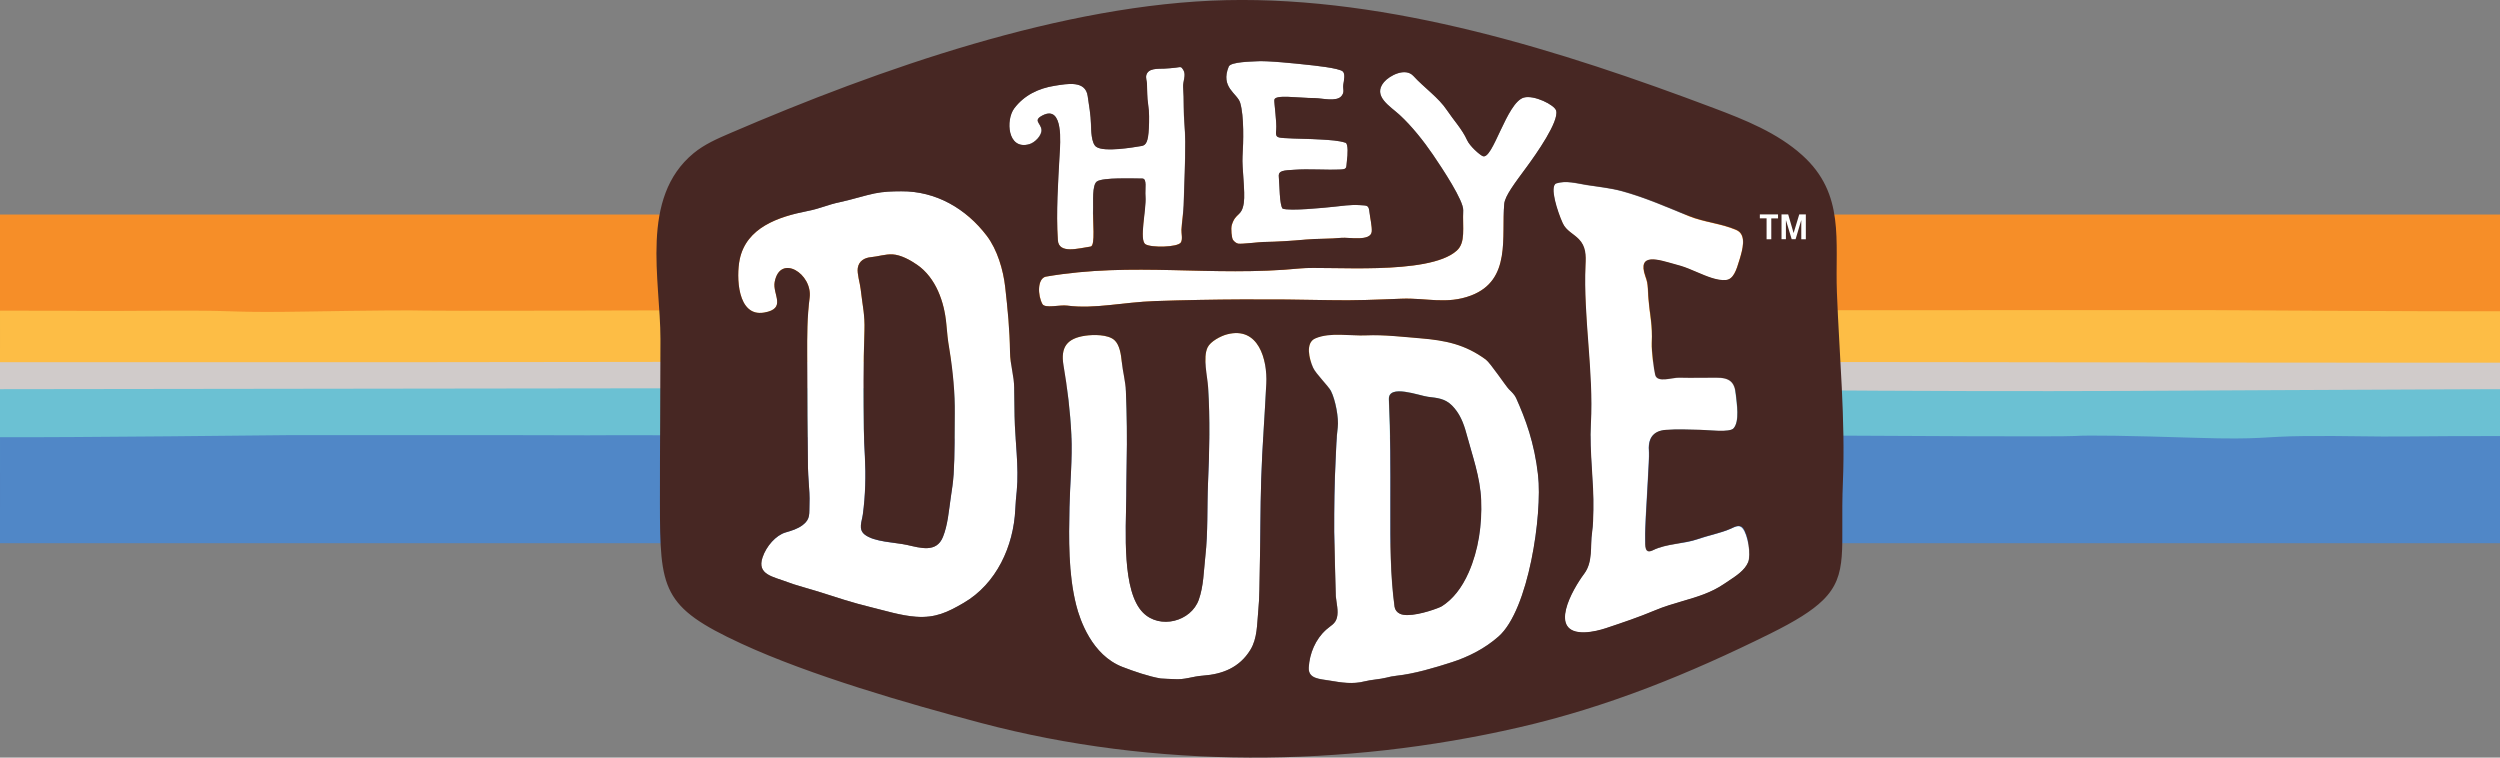 <svg enable-background="new 0 0 330 100" viewBox="0 0 330 100" xmlns="http://www.w3.org/2000/svg"><rect x="0" y="0" width="330" height="100" fill="#808080" stroke="none"/><path d="m0 28.32h330v13.72h-330z" fill="#f68e28"/><path d="m0 48.59h330v-7.5c-9 .03-37.89-.15-37.89-.15h-10.18-8.46-11.9l-9.2.01s-6.26-.02-10.43 0-18.28.13-18.28.13l-12.27.13s-48.09-.2-57.05-.13 2.33-.01-7.73 0 .98.02-7.85.1c-8.83.09 1.96-.06-10.92-.12-1.92-.01-3.16-.01-3.94-.02-.66-.01-1.89-.02-4.03-.04-12.27-.11 0 0-10.43-.04s-9.2.01-9.2.01-6.38-.02-12.88 0-29.57.09-31.28.03-6.99-.02-15.95.13-8.59-.1-14.35-.12-8.71.06-13.74.03c-2.48-.02-7.35-.03-12.04-.03z" fill="#fdbd45"/><path d="m0 51.82h330v-3.95c-3.56 0-7.12 0-10.65 0-20.24.02-53.18-.07-64.77-.07s-40.67-.02-50.97-.06-41.04.09-57.6.06-54.56-.03-58.84-.03c-14.91 0-29.79.06-44.64.04-14.15 0-28.34 0-42.53 0z" fill="#d0cbca"/><path d="m0 62.37h330v-11c-2 .01-4.02.01-6.04.02-39.31.13-46.98.41-90.81.09-28.07-.21-97.56-.23-125.85-.23-35.78 0-71.5.09-107.3.12v11z" fill="#6bc1d3"/><path d="m0 71.7h330v-14.14c-4.69 0-9.56.02-12.04.05-5.03.06-7.97-.1-13.74-.05s-5.4.51-14.35.23c-8.96-.28-14.23-.36-15.95-.24s-24.78-.01-31.28-.05-12.88 0-12.88 0 1.23-.1-9.2-.02 1.84-.13-10.43.08c-2.14.04-3.37.06-4.03.08-.78 0-2.02.01-3.94.03-12.88.11-2.09.38-10.92.22s2.21-.17-7.85-.19 1.23.13-7.73 0-57.05.24-57.05.24l-12.27-.24s-14.11-.2-18.28-.24-10.43 0-10.43 0l-9.2-.02h-11.9-8.46-10.18s-28.89.32-37.89.27z" fill="#5087c7"/><g fill="#fff"><path d="m140.88 40.34c3.62.48 7.36-.46 11.65-.6 7.67-.26 15.36-.28 23.03-.12 3.19.07 6.31-.07 9.43-.19 3.29-.13 5.99.79 9.19-.42 5.37-2.03 3.99-7.78 4.39-12.11.1-1.05 1.37-2.71 2.96-4.86 1.27-1.72 4.29-6.01 3.89-7.44-.21-.75-2.93-2.1-4.27-1.72-2.28.65-4.1 8.3-5.42 7.73-.4-.17-1.7-1.3-2.07-2.12-.63-1.41-1.8-2.66-2.65-3.94-1.11-1.66-3.01-2.96-4.44-4.53-1.05-1.14-3.14-.06-3.88.82-1.56 1.85.83 3.18 2.07 4.33 1.61 1.48 3.18 3.47 4.39 5.24 1.35 1.97 4.05 6.09 4 7.34-.1 2.38.35 4.26-.86 5.34-3.72 3.34-17.17 2-20.64 2.34-11.74 1.15-22.02-.91-33.62 1.09-1.1.29-1.06 2.44-.43 3.61.33.62 2.28.08 3.28.21z"/><path d="m161.98 44.13c-.83.22-2.2.94-2.58 1.73-.64 1.36-.02 3.78.07 5.25.26 4.17.17 8.41-.01 12.59-.15 3.29.01 6.5-.36 9.78-.21 1.88-.22 3.88-.86 5.68-1.02 2.88-5.14 3.96-7.37 1.7-2.79-2.82-2.25-10.7-2.2-15.41.01-.54.01-1.04.01-1.46 0-.97.02-1.95.04-2.99.07-3.12.02-6.24-.1-9.33-.05-1.33-.42-2.62-.55-3.94-.09-.9-.27-2.23-.98-2.85-.87-.75-2.75-.72-3.82-.57-2.44.35-3.29 1.52-2.89 3.89.52 3.07.89 6.05 1.04 9.2.15 3.19-.19 6.41-.25 9.59-.08 4.08-.18 8.71.9 12.93.49 1.92 2.06 6.55 6.08 8.11 1.47.57 3.52 1.27 5.06 1.53.17.03 1.52.07 1.69.08 1.55.12 2.4-.35 3.93-.46 2.55-.18 4.78-1.06 6.21-3.38.95-1.55.88-3.41 1.05-5.15.18-1.85.15-3.76.2-5.62.1-3.92.07-7.84.19-11.75.13-4.22.47-8.44.67-12.63.16-3.18-1.02-7.6-5.17-6.52z"/><path d="m133.87 51.21c-.01-.79-.13-1.51-.26-2.28-.13-.79-.27-1.6-.29-2.5-.03-2.84-.31-5.69-.63-8.51-.26-2.28-1.04-4.95-2.43-6.79-2.74-3.61-6.72-5.92-11.3-5.88-1.26.01-2.27.03-3.52.28-1.14.23-3.29.89-4.47 1.13-1.83.38-2.57.84-4.4 1.2-3.83.75-8.06 2.17-8.93 6.38-.47 2.24-.34 7.62 3.21 7.02 3.05-.52 1.1-2.41 1.41-4.05.72-3.76 5.02-1.07 4.61 2.08-.33 2.56-.33 5.08-.32 7.66 0 .61.01 1.21.01 1.82.01 3.82.03 8.34.09 12.94.01.64.06 1.3.1 1.94.07.95.14 1.91.1 2.86-.06 1.25.18 1.98-.9 2.8-.67.51-1.45.73-2.25.97-1.27.37-2.55 1.8-3.05 3.31-.76 2.28 1.4 2.52 3.37 3.27.25.09.5.18.77.27 1.05.34 2.11.61 3.16.94 2.35.75 4.59 1.5 7.01 2.08 1.93.47 3.98 1.12 5.97 1.26 2.54.18 4.15-.59 6.26-1.82 4.35-2.53 6.61-7.5 6.83-12.38.03-.78.11-1.59.19-2.38.31-3.2-.23-6.67-.28-9.9-.03-1.22-.05-2.48-.06-3.72zm-8 11.4c-.07 1.07-.23 2.04-.38 3.09-.25 1.68-.39 3.58-1.03 5.18-.86 2.13-2.99 1.44-4.74 1.05-1.56-.34-4.36-.37-5.6-1.38-.86-.7-.36-1.69-.23-2.65.34-2.5.4-5.12.27-7.64-.06-1.18-.13-2.41-.14-3.62-.04-4.01-.08-8.56.08-13.01.08-2.09-.26-3.38-.5-5.48-.08-.76-.49-2.02-.38-2.77.15-.97.94-1.36 1.72-1.43.93-.08 1.93-.43 2.87-.37 1.09.06 2.35.75 3.24 1.37 2.49 1.72 3.6 4.93 3.86 7.83.1 1.05.19 2.14.37 3.19.53 3.19.77 6 .73 8.62-.02 2.65.03 5.38-.14 8.02z"/><path d="m137.62 15.22c2.79-1.41 2.3 3.82 2.24 5.07-.2 3.82-.47 7.61-.24 11.4.12 1.87 2.72 1.08 4.33.85.67-.1.25-3.43.33-5.11.03-.65-.16-3.03.5-3.48.8-.56 4.81-.38 5.98-.39.67 0 .35 1.31.43 2.36.13 1.76-.86 5.74-.01 6.31.72.48 4.27.43 4.68-.23.27-.42.06-1.22.08-1.7.05-.91.27-2.31.29-3.22.1-3.42.22-5.43.21-8.38 0-1.56-.21-3.11-.2-4.66 0-.88-.02-1.72-.08-2.57-.05-.72.44-1.57.03-2.24-.3-.51-.35-.38-.98-.31-.5.05-1.02.11-1.54.13-.89.03-2.11-.07-2.37.86-.09.35.06.75.08 1.08.05.97.01 1.83.16 2.78.16 1.02.14 2.13.09 3.16-.08 1.76-.37 2.24-.94 2.33-1.18.2-4.93.83-5.99.12-.68-.46-.68-2.29-.7-2.96-.03-1.26-.25-2.51-.44-3.76-.3-2.07-2.69-1.61-4.34-1.35-2.16.34-4.05 1.26-5.35 2.98-1.15 1.52-.91 5.55 1.98 4.74.74-.21 1.7-1.18 1.6-1.95-.1-.87-1.15-1.18.17-1.86z"/><path d="m164.02 20.64c-.1 1.49.38 4.66.17 6.14-.27 1.85-1.09 1.26-1.59 2.94-.14.47-.01 1.71.16 1.95.14.2.43.46.7.5.49.07 2.77-.21 3.31-.22 1.87-.03 3.74-.15 5.61-.32 1.57-.14 3.2-.08 4.72-.23.92-.09 3.89.52 3.98-.84.05-.66-.22-1.81-.29-2.47-.11-1.04-.26-.94-1.32-1.01-1.22-.08-2.36.11-3.52.23-1.26.13-5.63.57-6.63.24-.43-.47-.41-3.15-.51-4.22-.08-.84.7-.82 1.97-.91 2.03-.15 4.16.05 6.21-.04.92-.04.68-.29.82-1.24.09-.62.19-2.16-.19-2.29-.93-.31-2.06-.35-3.11-.42-1.68-.11-3.34-.09-5.01-.2-1.04-.07-1.11-.17-1.03-1.11.08-.92-.29-3.5-.25-3.92.06-.76 3.02-.26 5.38-.24.91.01 2.82.51 3.47-.26.48-.58.16-.86.26-1.57.07-.45.27-1.35-.06-1.68-.49-.47-3.92-.81-4.87-.91-.99-.11-5.29-.57-6.61-.44-.46.04-3.32.05-3.59.69-1.14 2.77 1.13 3.53 1.51 4.79.53 1.77.42 5.21.31 7.06z"/><path d="m228.43 69.81c-.71.32-1.5.53-2.25.75-.63.18-1.29.35-2.05.61-1.93.67-4.14.58-5.97 1.48-1.12.55-.99-.62-1.01-1.42-.02-.99.04-2 .08-2.99.07-1.69.48-7.83.42-8.49-.17-1.74.41-2.85 2.21-2.98 1.49-.11 2.98-.05 4.47-.01 1.24.03 3.95.38 4.47-.19.84-.92.43-3.34.31-4.46-.17-1.67-.81-2.24-2.61-2.23-1.62.01-3.24.05-4.86 0-.97-.03-2.9.73-3.18-.38-.17-.67-.49-3.17-.45-4.18.11-2.47-.23-3.47-.43-5.88-.02-.28-.04-.56-.05-.82-.01-.18-.02-.36-.03-.53-.02-.32-.05-.57-.09-.79-.04-.24-.14-.52-.24-.81-1.12-3.21 1.8-2.16 3.78-1.62.29.08.59.16.89.25.67.2 1.36.49 2.09.81 1.34.57 2.72 1.16 3.85 1.06.99-.09 1.38-1.2 1.84-2.76.34-1.15 1.01-3.24-.45-3.86-1.99-.86-4.24-1.01-6.28-1.84-2.9-1.18-5.78-2.45-8.8-3.28-1.57-.43-3.12-.57-4.71-.82-1.28-.21-2.7-.62-3.99-.2-.91.4.18 3.75.87 5.26.45.99 1.42 1.37 2.13 2.11.92.95.93 2.11.87 3.41-.3 6.95 1.08 13.97.71 20.96-.2 3.8.41 7.58.33 11.36-.02 1-.03 1.98-.17 2.96-.26 1.83.15 3.89-1.05 5.48-1.51 2.01-4.88 7.87.08 7.72 1-.03 2.07-.31 2.77-.54 2.19-.72 4.34-1.45 6.48-2.35 1.22-.51 2.44-.87 3.63-1.22 1.96-.57 3.81-1.11 5.53-2.29.19-.13.38-.25.57-.38 1.06-.7 2.15-1.41 2.59-2.46.42-.98-.01-3.68-.72-4.5-.43-.56-1.07-.16-1.58.06z"/><path d="m200.14 52.54c-.19-.43-.55-.78-.97-1.19-.36-.34-2.46-3.48-3.03-3.9-2.74-2-5.34-2.53-8.64-2.81-2.34-.19-4.79-.49-7.14-.39-2.08.09-4.8-.46-6.75.41-1.31.58-.8 2.7-.27 3.86.37.82 2 2.39 2.35 3.07.6 1.17 1.05 3.6.9 4.8-.18 1.4-.21 2.84-.28 4.25-.16 3.18-.2 6.37-.19 9.55 0 0 .18 8.09.21 8.48.07.88.38 1.97.15 2.85-.22.84-.8 1.03-1.43 1.59-1.39 1.26-2.18 3.14-2.29 4.99-.08 1.5 1.41 1.5 2.78 1.73 1.56.27 3.02.5 4.59.1.84-.22 2.07-.28 2.87-.49.42-.11.85-.2 1.32-.25 2.37-.26 5.03-1.05 7.3-1.78 2.26-.73 4.41-1.83 6.2-3.41 3.98-3.51 5.79-16.09 5.22-21.31-.49-4.3-1.68-7.42-2.9-10.15zm-6.28 22.99c-.91 2.07-2.11 3.58-3.56 4.49-.34.21-2.87 1.16-4.54 1.16-.38 0-.72-.05-.98-.17-.39-.18-.65-.52-.71-.93-.57-4.19-.56-8.5-.55-12.67v-1.07c.01-4.56.01-9.02-.2-13.6 0-.01 0-.03 0-.04-.09-2.07 4.03-.47 5.16-.33 1.23.15 2.24.22 3.17 1.15 1.03 1.03 1.53 2.3 1.9 3.69.79 2.97 1.82 5.71 1.94 8.81.13 3.24-.33 6.54-1.63 9.51z"/></g><path d="m124.92 42.78c-.26-2.9-1.37-6.11-3.86-7.83-.89-.62-2.15-1.31-3.24-1.37-.94-.05-1.94.29-2.87.37-.77.07-1.57.46-1.72 1.43-.11.74.3 2.01.38 2.77.23 2.09.57 3.39.5 5.48-.16 4.45-.12 9-.08 13.01.01 1.21.08 2.44.14 3.62.13 2.52.07 5.14-.27 7.64-.13.96-.63 1.95.23 2.65 1.24 1 4.04 1.03 5.6 1.38 1.75.39 3.88 1.08 4.74-1.05.65-1.6.78-3.5 1.03-5.18.16-1.05.31-2.02.38-3.09.17-2.64.11-5.36.15-8.02.03-2.61-.21-5.43-.73-8.62-.19-1.05-.29-2.14-.38-3.19z" fill="#472723"/><path d="m193.57 57.22c-.37-1.38-.88-2.66-1.9-3.69-.93-.93-1.94-1-3.17-1.15-1.13-.14-5.25-1.73-5.16.33v.04c.22 4.57.21 9.04.2 13.6v1.07c-.01 4.17-.02 8.48.55 12.67.06.41.31.74.71.93.26.12.59.17.98.17 1.67 0 4.2-.94 4.54-1.16 1.45-.91 2.65-2.42 3.56-4.49 1.3-2.97 1.76-6.28 1.64-9.5-.13-3.11-1.16-5.85-1.95-8.82z" fill="#472723"/><path d="m237.9 20.49c-3.29-2.96-7.53-4.66-11.7-6.23-20.05-7.56-42.63-14.72-64.33-14.24-21.42.48-45.83 9.1-65.45 17.54-1.7.73-3.43 1.48-4.86 2.66-7.16 5.9-4.38 16.74-4.38 24.55v.01c0 7.19-.08 14.38-.07 21.57.01 11.5.24 13.75 10.73 18.6 9.06 4.19 21.93 7.91 31.65 10.48 22.97 6.09 47.9 5.9 71 .59 11.75-2.7 22.46-7.07 33.18-12.38 3.35-1.66 5.53-3.02 6.94-4.4 3.48-3.4 2.3-6.94 2.65-15.51.35-8.39-.47-16.77-.79-25.15-.26-6.76 1.13-12.96-4.57-18.09zm-75.71-11.71c.27-.64 3.13-.65 3.59-.69 1.32-.13 5.62.33 6.61.44.95.1 4.39.44 4.87.91.34.33.13 1.23.06 1.68-.1.71.22.99-.26 1.57-.65.77-2.56.27-3.47.26-2.36-.02-5.32-.51-5.38.24-.03.41.34 2.99.25 3.92-.09.94-.02 1.04 1.03 1.11 1.67.11 3.33.09 5.01.2 1.05.07 2.18.12 3.11.42.38.13.28 1.67.19 2.29-.13.94.1 1.2-.82 1.24-2.05.09-4.18-.11-6.21.04-1.27.09-2.06.07-1.97.91.11 1.07.08 3.76.51 4.22 1 .33 5.38-.11 6.63-.24 1.16-.12 2.3-.3 3.52-.23 1.06.07 1.2-.03 1.32 1.01.07.66.34 1.81.29 2.47-.1 1.36-3.07.75-3.98.84-1.52.16-3.15.09-4.72.23-1.87.17-3.74.29-5.61.32-.54.01-2.82.29-3.31.22-.27-.04-.56-.3-.7-.5-.17-.24-.3-1.48-.16-1.95.5-1.68 1.33-1.09 1.59-2.94.21-1.48-.26-4.65-.17-6.14.12-1.85.22-5.28-.31-7.07-.38-1.25-2.65-2.01-1.51-4.78zm-27.98 56.05c-.08.78-.16 1.59-.19 2.38-.22 4.88-2.48 9.86-6.83 12.38-2.11 1.23-3.72 2-6.26 1.82-1.99-.14-4.04-.79-5.97-1.26-2.41-.58-4.65-1.33-7.01-2.08-1.05-.33-2.12-.6-3.16-.94-.27-.09-.53-.18-.77-.27-1.97-.75-4.13-.99-3.37-3.27.5-1.51 1.78-2.94 3.05-3.31.8-.23 1.57-.46 2.25-.97 1.08-.81.84-1.54.9-2.8.04-.95-.03-1.91-.1-2.86-.04-.64-.09-1.3-.1-1.94-.07-4.6-.08-9.12-.09-12.94 0-.61 0-1.21-.01-1.82-.01-2.58-.01-5.1.32-7.66.4-3.15-3.89-5.84-4.61-2.08-.32 1.65 1.64 3.54-1.41 4.05-3.55.6-3.67-4.78-3.21-7.02.88-4.21 5.11-5.63 8.93-6.38 1.83-.36 2.57-.82 4.4-1.2 1.18-.24 3.32-.9 4.47-1.13 1.25-.25 2.26-.27 3.52-.28 4.58-.03 8.56 2.28 11.3 5.88 1.39 1.84 2.18 4.5 2.43 6.79.32 2.82.59 5.67.63 8.51.01.9.15 1.72.29 2.5.13.77.26 1.49.26 2.28.01 1.25.03 2.51.05 3.73.06 3.22.6 6.69.29 9.89zm1.66-45.79c-2.89.81-3.13-3.22-1.98-4.74 1.3-1.72 3.19-2.64 5.35-2.98 1.66-.26 4.04-.73 4.34 1.35.18 1.25.4 2.5.44 3.76.02.67.02 2.5.7 2.96 1.06.72 4.81.08 5.99-.12.57-.1.86-.57.94-2.33.05-1.03.07-2.14-.09-3.16-.15-.95-.11-1.81-.16-2.78-.02-.33-.17-.73-.08-1.08.25-.93 1.48-.83 2.37-.86.52-.02 1.04-.07 1.54-.13.63-.07.67-.2.98.31.4.67-.08 1.53-.03 2.24.06.85.08 1.69.08 2.57-.01 1.55.2 3.11.2 4.66 0 2.95-.11 4.95-.21 8.38-.03.92-.24 2.31-.29 3.22-.03.48.19 1.28-.08 1.7-.41.65-3.96.71-4.68.23-.86-.57.14-4.55.01-6.31-.08-1.06.24-2.37-.43-2.36-1.16 0-5.18-.17-5.98.39-.66.45-.47 2.83-.5 3.48-.08 1.69.33 5.02-.33 5.11-1.61.23-4.21 1.02-4.33-.85-.24-3.79.03-7.58.24-11.4.07-1.26.55-6.49-2.24-5.07-1.32.67-.27.99-.15 1.87.09.77-.88 1.74-1.62 1.94zm1.72 21.09c-.63-1.16-.67-3.32.43-3.61 11.6-2 21.88.06 33.62-1.09 3.47-.34 16.92 1 20.64-2.34 1.21-1.08.76-2.96.86-5.34.05-1.25-2.66-5.37-4-7.34-1.21-1.77-2.78-3.76-4.39-5.24-1.24-1.14-3.62-2.48-2.07-4.33.74-.88 2.83-1.96 3.88-.82 1.43 1.56 3.34 2.86 4.44 4.53.86 1.29 2.02 2.53 2.65 3.94.37.82 1.67 1.95 2.07 2.12 1.32.57 3.14-7.08 5.42-7.73 1.34-.38 4.06.96 4.27 1.72.4 1.43-2.62 5.71-3.89 7.44-1.58 2.15-2.86 3.81-2.96 4.86-.39 4.32.98 10.08-4.39 12.11-3.2 1.21-5.91.29-9.19.42-3.12.12-6.24.26-9.43.19-7.68-.16-15.36-.14-23.03.12-4.29.14-8.02 1.08-11.65.6-.99-.13-2.94.41-3.28-.21zm29.56 10.52c-.2 4.18-.54 8.41-.67 12.63-.13 3.92-.09 7.83-.19 11.75-.05 1.86-.01 3.77-.2 5.62-.17 1.74-.1 3.61-1.05 5.15-1.43 2.32-3.67 3.19-6.21 3.38-1.53.11-2.38.58-3.93.46-.17-.01-1.52-.05-1.69-.08-1.54-.25-3.59-.96-5.06-1.53-4.02-1.56-5.59-6.19-6.08-8.11-1.07-4.22-.98-8.84-.9-12.93.07-3.18.4-6.4.25-9.59-.15-3.15-.52-6.13-1.04-9.2-.4-2.36.45-3.54 2.89-3.89 1.06-.15 2.95-.18 3.82.57.71.62.89 1.95.98 2.85.13 1.31.5 2.61.55 3.94.12 3.09.17 6.21.1 9.33-.02 1.04-.04 2.01-.04 2.99 0 .42-.01.91-.01 1.46-.06 4.71-.59 12.58 2.2 15.41 2.23 2.26 6.35 1.18 7.37-1.7.64-1.8.65-3.8.86-5.68.37-3.28.22-6.48.36-9.78.19-4.17.28-8.41.01-12.59-.09-1.46-.72-3.89-.07-5.25.38-.8 1.75-1.52 2.58-1.73 4.15-1.08 5.33 3.34 5.17 6.52zm30.66 33.37c-1.79 1.58-3.93 2.68-6.2 3.41s-4.92 1.53-7.3 1.78c-.47.05-.9.14-1.32.25-.8.21-2.03.27-2.87.49-1.56.4-3.03.16-4.59-.1-1.37-.23-2.86-.23-2.78-1.73.1-1.86.89-3.74 2.29-4.99.63-.57 1.2-.75 1.43-1.59.23-.88-.07-1.96-.15-2.85-.03-.39-.21-8.48-.21-8.48-.01-3.18.03-6.37.19-9.55.07-1.41.1-2.85.28-4.25.15-1.2-.3-3.63-.9-4.8-.35-.68-1.98-2.25-2.35-3.07-.53-1.16-1.04-3.28.27-3.86 1.95-.86 4.67-.31 6.75-.41 2.34-.1 4.8.2 7.14.39 3.3.27 5.91.8 8.64 2.81.58.42 2.68 3.56 3.03 3.9.42.41.78.76.97 1.19 1.22 2.73 2.41 5.85 2.89 10.17.58 5.2-1.23 17.78-5.21 21.29zm32.95-9.8c-.45 1.05-1.54 1.76-2.59 2.46-.19.13-.38.25-.57.38-1.73 1.18-3.58 1.72-5.53 2.29-1.18.35-2.41.7-3.63 1.22-2.14.9-4.3 1.62-6.48 2.35-.7.23-1.77.51-2.77.54-4.96.15-1.59-5.71-.08-7.72 1.2-1.59.78-3.66 1.05-5.48.14-.98.15-1.96.17-2.96.08-3.78-.53-7.56-.33-11.36.38-6.99-1.01-14.01-.71-20.96.07-1.3.06-2.45-.87-3.41-.72-.74-1.68-1.12-2.13-2.11-.69-1.51-1.78-4.85-.87-5.26 1.3-.42 2.71-.01 3.99.2 1.59.26 3.14.4 4.71.82 3.03.83 5.91 2.09 8.8 3.28 2.03.83 4.29.98 6.28 1.84 1.45.63.78 2.71.45 3.86-.46 1.56-.85 2.67-1.84 2.76-1.13.1-2.52-.49-3.85-1.06-.73-.31-1.42-.61-2.09-.81-.3-.09-.6-.17-.89-.25-1.98-.54-4.9-1.59-3.78 1.62.1.29.2.57.24.81.04.22.07.47.09.79.01.18.02.36.03.53.01.27.02.55.05.82.2 2.42.54 3.41.43 5.88-.04 1.02.28 3.51.45 4.18.28 1.11 2.21.35 3.18.38 1.62.04 3.24 0 4.86 0 1.8-.01 2.45.56 2.61 2.23.11 1.13.53 3.54-.31 4.46-.52.57-3.22.22-4.47.19-1.49-.04-2.98-.1-4.47.01-1.79.13-2.37 1.24-2.21 2.98.06.67-.35 6.8-.42 8.49-.04.99-.1 2-.08 2.99.02.8-.11 1.97 1.01 1.42 1.82-.9 4.04-.81 5.97-1.48.76-.27 1.42-.43 2.05-.61.75-.22 1.54-.43 2.25-.75.5-.23 1.15-.62 1.6-.09.68.85 1.12 3.55.7 4.53z" fill="#472723"/><path d="m233.19 31.57v-2.75h-.89v-.52h2.4v.53h-.89v2.75h-.62z" fill="#fff"/><path d="m237.77 31.57v-2.49h-.01l-.74 2.49h-.52l-.75-2.49h-.01v2.49h-.58v-3.27h.88l.71 2.45h.01l.74-2.45h.87v3.28h-.6z" fill="#fff"/></svg>
